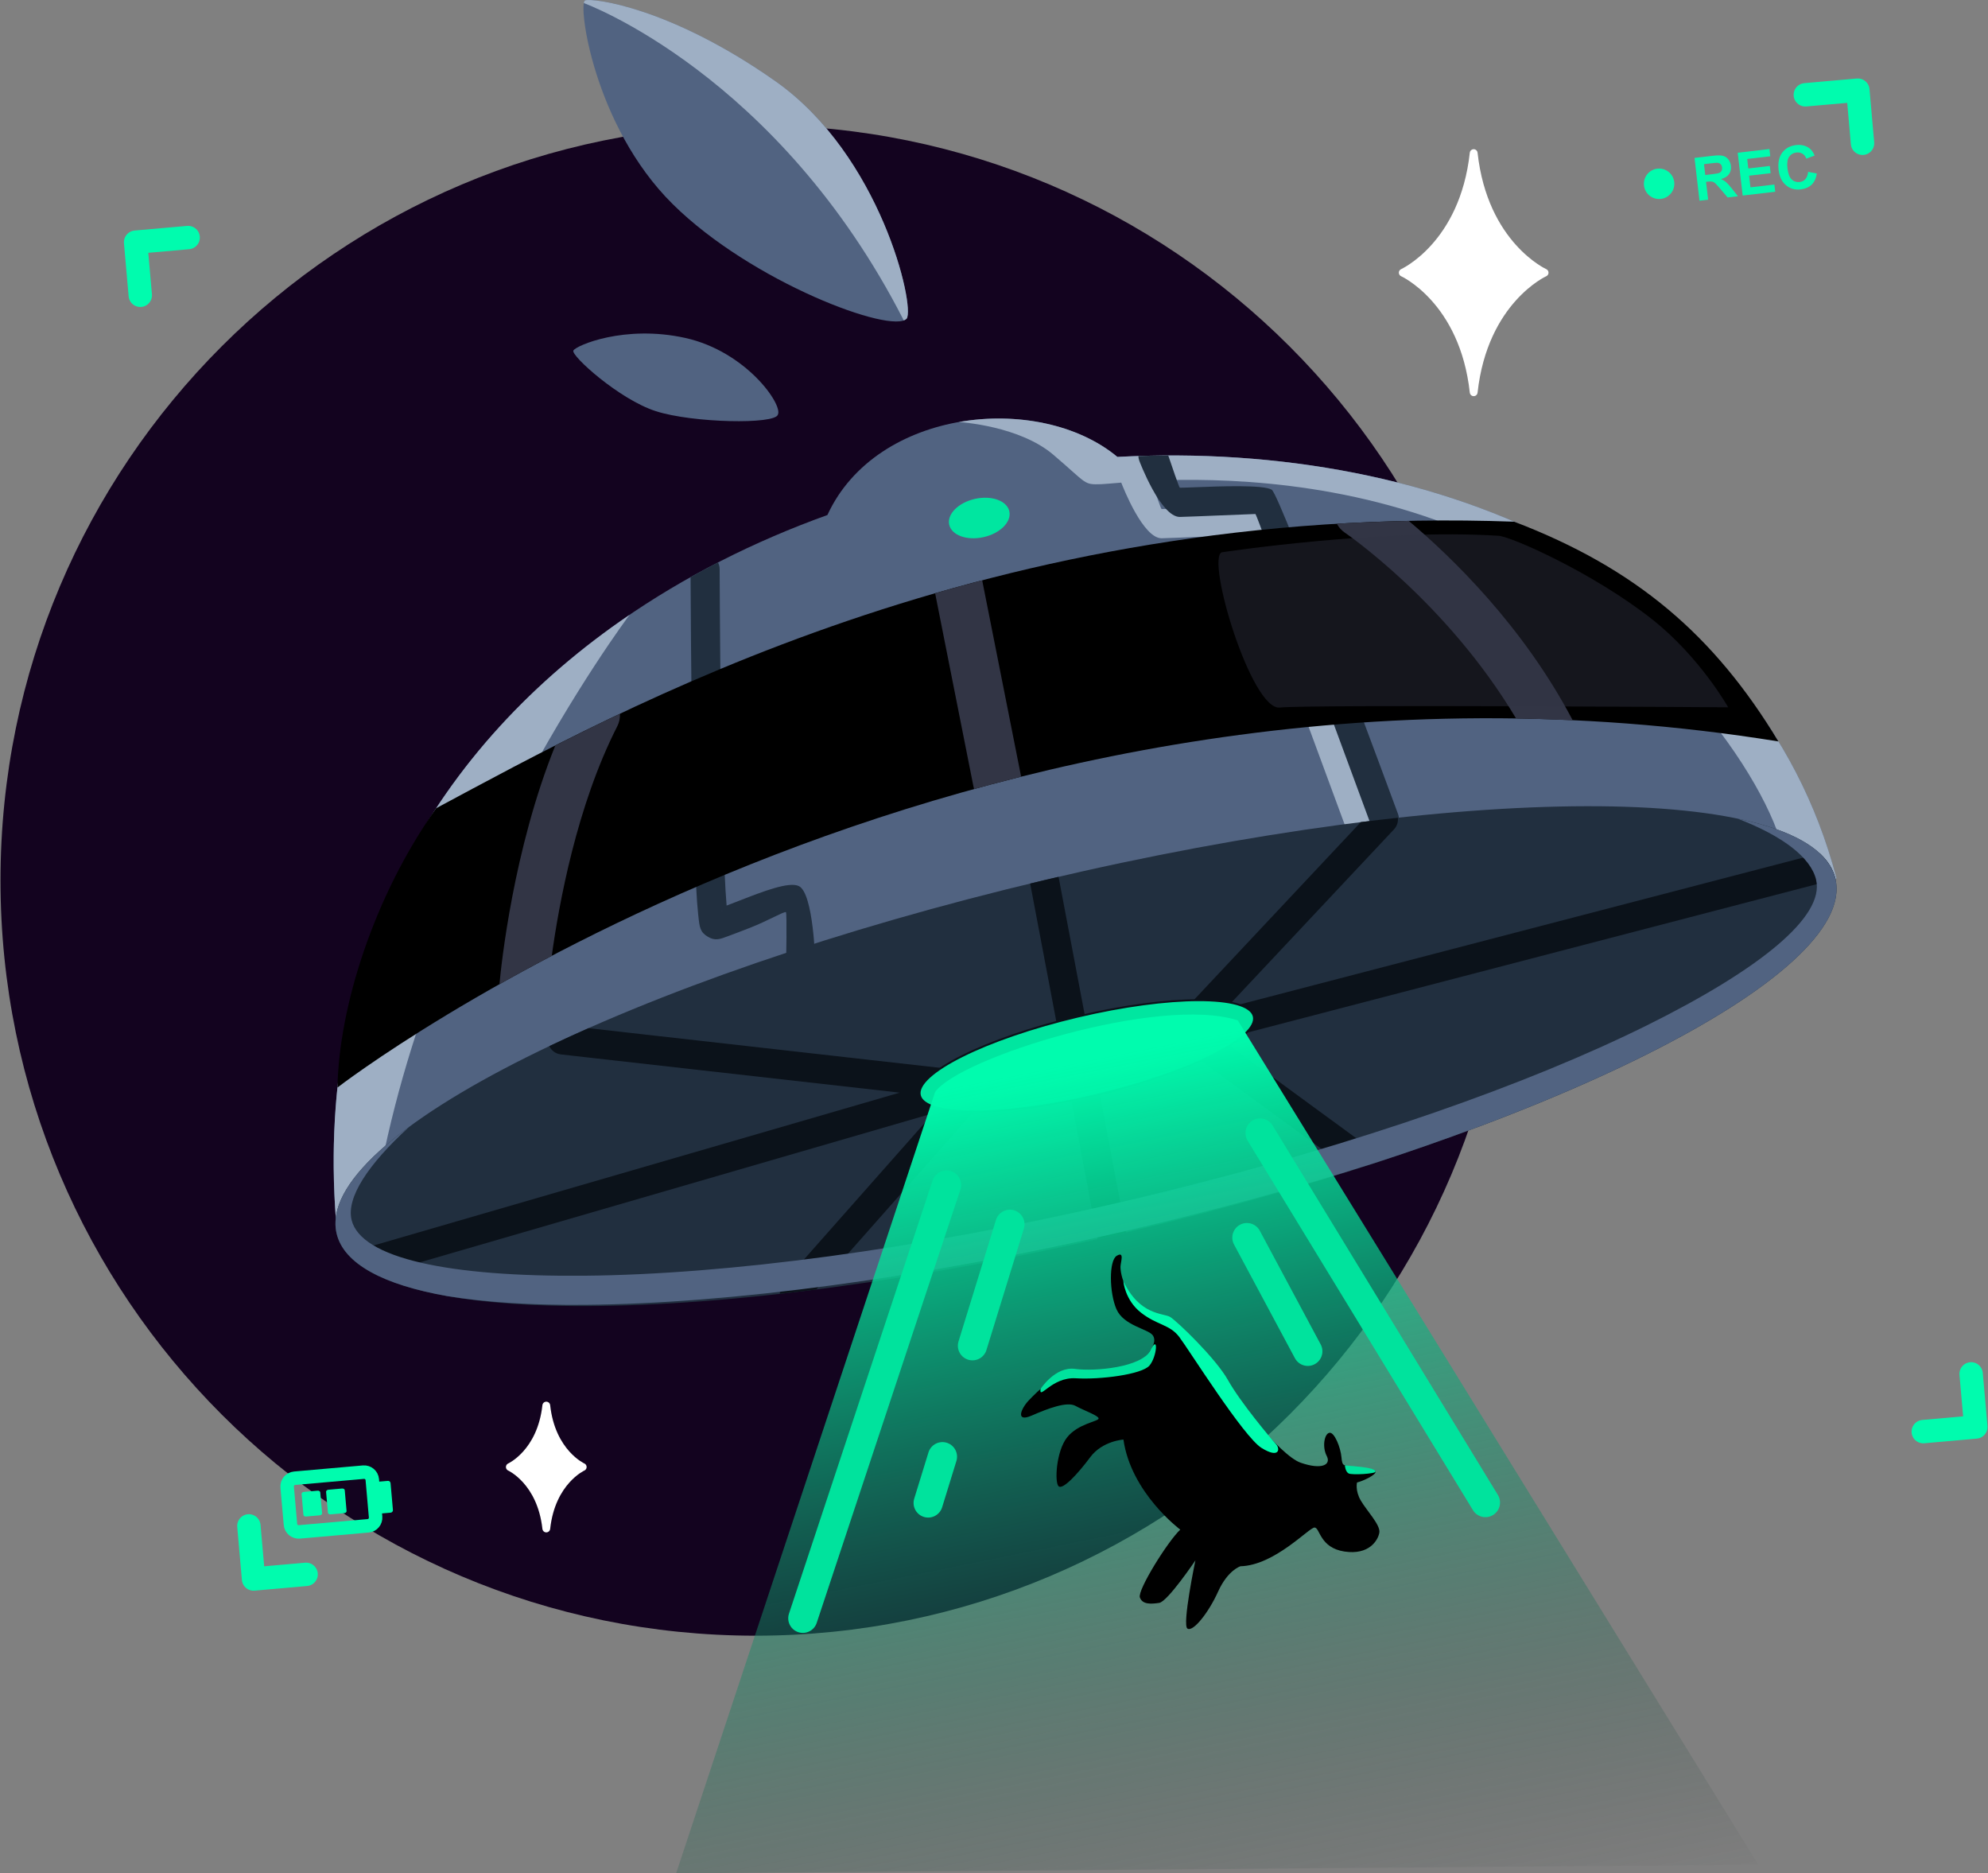 <svg xmlns="http://www.w3.org/2000/svg" width="1020" height="961" viewBox="0 0 1020 961" fill="none"><rect x="0" y="0" width="1020" height="961" fill="#808080" stroke="none"/><g clip-path="url(#clip0_307_114)"><path d="M387.695 839.103C601.673 839.103 775.136 665.64 775.136 451.662C775.136 237.684 601.673 64.221 387.695 64.221C173.718 64.221 0.255 237.684 0.255 451.662C0.255 665.64 173.718 839.103 387.695 839.103Z" fill="#13031F"></path><path fill-rule="evenodd" clip-rule="evenodd" d="M172.964 632.721C155.143 443.049 274.334 318.225 424.525 264.201C449.728 209.44 533.167 201.058 573.308 234.389C738.834 225.534 901.566 295.311 942.279 450.584L172.964 632.721Z" fill="#516381"></path><path d="M172.964 632.721C159.422 488.668 224.942 382.028 323.023 315.398C321.78 317.059 212.984 462.333 190.576 628.551L172.964 632.721ZM590.722 246.611C592.625 252.265 595.661 261.132 595.981 261.132C597.62 261.132 600.227 261.033 603.615 260.901C616.585 260.395 639.158 259.526 643.151 262.188C647.738 265.257 707.746 428.033 707.911 428.506C709.341 432.389 707.35 436.69 703.467 438.109C699.584 439.528 695.283 437.537 693.853 433.654C693.688 433.203 635.418 275.004 634.835 274.608C634.78 274.575 615.364 275.4 604.143 275.84C599.886 276.005 596.608 276.126 595.981 276.126C586.564 276.126 576.41 250.483 575.288 247.579C569.953 247.997 566.389 248.36 564.926 248.393C555.817 248.657 558.16 248.393 540.45 233.289C523.08 218.483 493.07 216.569 491.937 216.503C521.364 211.299 552.924 217.46 573.308 234.389C738.834 225.534 901.566 295.311 942.279 450.584L930.057 453.477C922.918 450.276 917.286 444.479 914.612 434.831C902.633 391.61 843.791 312.45 754.741 273.915C690.982 246.325 625.891 245.027 590.722 246.611Z" fill="#9EAFC4"></path><path fill-rule="evenodd" clip-rule="evenodd" d="M354.32 296.081C358.951 293.485 363.648 290.965 368.389 288.534C368.928 289.568 369.236 290.745 369.236 291.989C369.236 292.396 369.687 429.221 372.812 464.555C374.891 463.774 377.179 462.883 379.544 461.959C391.282 457.382 404.911 452.069 409.917 454.577C417.419 458.328 418.277 493.431 418.288 493.53C418.376 497.655 415.12 501.077 410.995 501.176C406.869 501.275 403.437 498.007 403.349 493.882C403.349 493.805 403.833 468.229 403.239 467.932C402.293 467.459 393.834 472.431 384.934 475.907C381.447 477.26 378.147 478.547 375.551 479.493L373.769 480.165C369.247 481.881 366.926 482.761 363.153 480.528C359.204 478.195 358.918 475.588 358.346 470.209L358.203 468.933C355.112 441.145 354.419 319.919 354.32 296.081ZM584.078 233.938C589.193 233.762 594.308 233.674 599.413 233.663C601.162 238.867 605.001 250.197 605.353 250.197C607.003 250.197 609.599 250.098 612.987 249.966C625.957 249.46 648.53 248.591 652.523 251.253C657.111 254.312 717.119 417.098 717.295 417.571C718.714 421.443 716.723 425.756 712.84 427.175C708.956 428.594 704.655 426.603 703.225 422.719C703.06 422.268 644.79 264.069 644.207 263.673C644.152 263.64 624.736 264.465 613.515 264.905C609.258 265.07 605.98 265.191 605.353 265.191C595.386 265.191 584.584 236.447 584.551 236.37C584.254 235.567 584.1 234.741 584.078 233.938ZM370.677 467.558H370.633L370.699 467.569L370.677 467.558ZM370.633 467.558H370.677L370.215 467.272C369.962 467.151 369.995 467.184 370.633 467.558Z" fill="#212F3F"></path><path d="M578.583 632.074C790.932 581.799 953.504 500.622 941.699 450.76C929.894 400.898 748.181 401.232 535.833 451.507C323.484 501.783 160.912 582.96 172.717 632.822C184.522 682.684 366.235 682.349 578.583 632.074Z" fill="#212F3F"></path><path fill-rule="evenodd" clip-rule="evenodd" d="M535.829 451.508C538.272 450.936 540.692 450.364 543.112 449.803L543.189 450.133L577.731 632.27C572.857 633.425 567.995 634.547 563.155 635.647L563.089 635.361L528.558 453.257C530.978 452.674 533.398 452.08 535.829 451.508ZM698.198 421.74C704.622 420.937 710.959 420.189 717.207 419.507C717.449 421.608 716.789 423.797 715.227 425.459L629.18 517.115C629.378 517.049 629.576 516.983 629.785 516.928L933.654 437.735C937.824 441.618 940.563 445.953 941.696 450.76C941.718 450.837 941.729 450.925 941.751 451.013C941.443 451.134 941.135 451.233 940.816 451.321L633.537 531.394C631.149 532.021 628.718 531.405 626.947 529.953L627.244 533.704L706.492 591.688C707.802 592.645 708.704 593.955 709.177 595.396C703.929 597.123 698.616 598.839 693.248 600.533L615.958 543.99C614.077 542.758 612.756 540.712 612.569 538.292L610.985 518.193H610.996C610.842 516.169 611.502 514.079 613.009 512.484L698.198 421.74ZM418.805 661.52C412.524 662.323 406.32 663.06 400.192 663.753C399.961 661.718 400.555 659.595 402.018 657.945L478.846 571.084L193.117 654.062C187.078 651.081 182.271 647.681 178.783 643.853C179.685 642.841 180.885 642.06 182.282 641.653L461.641 560.524L287.788 540.91C285.104 540.613 282.915 538.941 281.837 536.663C288.305 533.583 295.005 530.503 301.935 527.445L484.292 548.016C486.173 548.225 487.823 549.105 489 550.403L498.933 560.315C501.827 563.186 501.871 567.85 499.054 570.787L418.805 661.52Z" fill="#0B121A"></path><path fill-rule="evenodd" clip-rule="evenodd" d="M891.588 419.969C920.399 425.987 938.264 436.239 941.696 450.76C951.013 490.098 851.788 548.918 705.238 596.683C672.633 607.023 637.706 616.858 601.14 625.856C593.34 627.781 585.893 629.563 578.809 631.213C472.576 655.932 373.89 668.703 300.219 669.375C273.091 669.628 249.209 668.12 229.364 664.875C196.703 659.089 176.407 648.407 172.711 632.82C168.982 617.056 182.7 598.157 209.893 578.103C188.574 597.618 177.738 614.405 180.368 625.691L180.39 625.834C185.252 645.591 230.64 655.074 300.098 654.436C372.636 653.776 470.145 641.114 575.41 616.627C583.286 614.801 590.667 613.03 597.565 611.335C697.098 586.826 784.146 556.178 844.946 526.026C902.886 497.281 936.218 470.286 931.817 451.387L931.795 451.222C928.99 439.847 914.833 428.957 891.588 419.969Z" fill="#516381"></path><path d="M504.629 275.549C513.147 273.651 519.073 267.718 517.865 262.298C516.657 256.877 508.772 254.022 500.254 255.92C491.736 257.818 485.81 263.751 487.018 269.171C488.226 274.592 496.11 277.447 504.629 275.549Z" fill="#00E6A0"></path><path fill-rule="evenodd" clip-rule="evenodd" d="M465.206 163.436C469.529 156.956 451.818 79.644 397.838 41.648C343.847 3.641 304.113 -1.111 300.23 0.187C296.336 1.485 304.542 64.529 345.145 104.704C385.737 144.867 457.868 171.642 465.206 163.436Z" fill="#516381"></path><path fill-rule="evenodd" clip-rule="evenodd" d="M465.206 163.436C469.529 156.956 451.818 79.644 397.838 41.648C343.847 3.641 304.113 -1.111 300.23 0.187C299.922 0.286 299.691 0.759 299.548 1.573C299.548 1.573 399.059 37.743 463.71 164.371C464.348 164.14 464.854 163.832 465.206 163.436Z" fill="#9EAFC4"></path><path fill-rule="evenodd" clip-rule="evenodd" d="M399.125 212.674C401.721 207.482 382.712 180.278 351.625 173.369C320.526 166.461 295.478 177.252 294.179 179.849C292.881 182.434 317.721 204.897 336.51 210.936C355.288 216.987 397.838 217.856 399.125 212.674Z" fill="#516381"></path><path fill-rule="evenodd" clip-rule="evenodd" d="M173.151 557.895C173.899 516.752 191.643 460.077 223.776 414.623C318.579 363.844 507.877 257.887 776.918 267.622C839.478 291.57 879.455 325.804 912.467 380.356C490.727 312.428 173.745 557.433 173.151 557.895Z" fill="black"></path><path fill-rule="evenodd" clip-rule="evenodd" d="M284.939 382.402C295.379 377.111 306.423 371.666 318.062 366.154C318.194 368.3 317.776 370.511 316.72 372.568C295.94 413.226 286.732 463.928 283.102 490.34C273.586 495.323 264.632 500.197 256.26 504.905C257.141 495.257 263.334 435.821 284.939 382.402ZM479.792 304.331C487.702 302.043 495.765 299.843 503.939 297.698L503.95 297.753L523.916 398.43C515.753 400.476 507.734 402.61 499.791 404.788C499.659 404.359 499.549 403.93 499.461 403.479L479.792 304.331ZM685.921 268.689C698.022 267.963 710.321 267.468 722.795 267.215C744.829 285.751 781.538 321.228 806.917 369.499C797.17 369.048 787.468 368.707 777.864 368.564C742.178 308.72 690.101 273.321 689.947 273.21C688.198 272.011 686.845 270.449 685.921 268.689Z" fill="#323545"></path><path d="M562.384 561.768C609.698 550.567 645.921 532.479 643.29 521.37C640.66 510.26 600.172 510.334 552.859 521.536C505.545 532.738 469.322 550.825 471.953 561.935C474.583 573.045 515.071 572.97 562.384 561.768Z" fill="#00E6A0" stroke="#0B121A" stroke-width="0.987" stroke-miterlimit="22.926" stroke-linecap="round" stroke-linejoin="round"></path><path fill-rule="evenodd" clip-rule="evenodd" d="M635.088 523.463L902.116 956.578L346.905 961L479.77 560.227C492.124 542.56 595.265 510.482 635.088 523.463Z" fill="url(#paint0_linear_307_114)"></path><path fill-rule="evenodd" clip-rule="evenodd" d="M600.381 677.592C600.381 677.592 619.39 693.565 625.44 703.938C631.479 714.301 656.473 746.588 667.33 750.361C678.177 754.134 683.094 751.439 680.718 746.907C678.342 742.374 679.42 735.675 682.016 735.026C684.601 734.377 687.846 742.583 688.275 747.556C688.704 752.517 689.353 751.659 694.755 752.517C700.156 753.386 705.337 753.166 705.766 754.893C706.195 756.62 699.067 759.865 696.262 760.514C696.262 760.514 695.184 764.618 698.209 769.799C701.234 774.98 708.351 782.317 707.713 786.212C707.064 790.095 702.521 797.872 689.782 795.925C677.044 793.978 677.264 783.616 674.448 783.616C671.642 783.616 653.943 803.054 636.452 803.483C636.452 803.483 629.972 805.43 625 816.441C620.039 827.453 612.041 837.386 609.236 835.439C606.431 833.503 613.339 800.457 613.339 800.457C613.339 800.457 599.094 821.623 594.77 822.272C590.447 822.921 586.135 823.13 584.837 819.466C583.539 815.792 599.094 790.744 605.573 784.694C605.573 784.694 580.305 765.916 576.41 738.491C576.41 738.491 565.619 739.129 559.36 747.556C553.089 755.982 545.323 764.398 543.156 762.45C541 760.514 541.869 744.53 547.479 737.402C553.089 730.285 563.672 729.196 563.672 727.689C563.672 726.182 556.114 723.585 551.802 721.209C547.479 718.833 537.765 722.507 529.339 726.182C520.923 729.845 523.729 722.727 527.832 718.404C531.935 714.081 543.596 702.211 553.089 703.498C562.594 704.796 586.135 701.562 590.238 692.707C590.238 692.707 593.901 687.954 591.316 684.83C588.72 681.695 576.52 679.968 572.846 671.652C569.183 663.335 568.853 646.713 572.956 644.227C577.059 641.741 575.013 647.252 574.903 649.738C574.793 652.214 576.201 670.255 600.381 677.592Z" fill="black"></path><path fill-rule="evenodd" clip-rule="evenodd" d="M626.848 283.331C626.848 283.331 708.164 270.999 768.866 274.85C775.477 275.279 817.422 293.848 847.641 317.675C872.194 337.047 886.693 362.843 886.693 362.843C886.693 362.843 671.378 361.347 656.693 362.975C641.996 364.614 618.686 286.598 626.848 283.331Z" fill="#323545" fill-opacity="0.431"></path><path fill-rule="evenodd" clip-rule="evenodd" d="M576.355 657.208C576.355 657.208 577.093 666.877 585.42 673.39C593.747 679.902 600.095 679.341 605.045 685.842C609.995 692.355 638.014 737.05 647.265 742.781C656.506 748.513 657.001 743.21 654.581 740.68C652.149 738.139 636.32 719.218 630.071 708.02C623.823 696.821 603.846 677.691 600.392 675.601C596.938 673.522 584.771 674.952 576.355 657.208Z" fill="#00FCAE"></path><path fill-rule="evenodd" clip-rule="evenodd" d="M690.013 751.747C690.013 751.747 690.255 754.959 691.95 755.872C693.644 756.785 705.975 756.07 705.766 754.893C705.557 753.727 703.929 752.814 690.013 751.747Z" fill="#00E39D"></path><path fill-rule="evenodd" clip-rule="evenodd" d="M533.893 712.508C533.893 712.508 541.44 700.825 551.615 702.233C561.791 703.641 585.893 701.408 590.238 692.707C594.572 684.005 593.659 695.985 589.754 700.539C585.849 705.104 564.409 707.822 552 707.052C539.602 706.282 532.991 718.635 533.893 712.508Z" fill="#00E39D"></path><path d="M485.623 607.925L411.919 830.17" stroke="#00E39D" stroke-width="14.994" stroke-miterlimit="22.926" stroke-linecap="round" stroke-linejoin="round"></path><path d="M646.528 581.249L762.133 770.8" stroke="#00E39D" stroke-width="14.994" stroke-miterlimit="22.926" stroke-linecap="round" stroke-linejoin="round"></path><path d="M639.763 634.888L671.004 693.213" stroke="#00E39D" stroke-width="14.994" stroke-miterlimit="22.926" stroke-linecap="round" stroke-linejoin="round"></path><path d="M518.162 628.067L498.955 690.353" stroke="#00E39D" stroke-width="14.994" stroke-miterlimit="22.926" stroke-linecap="round" stroke-linejoin="round"></path><path d="M483.543 747.281L476.228 771.009" stroke="#00E39D" stroke-width="14.994" stroke-miterlimit="22.926" stroke-linecap="round" stroke-linejoin="round"></path><path fill-rule="evenodd" clip-rule="evenodd" d="M261.585 752.572C261.585 752.572 277.613 745.367 280.286 721.055C282.948 745.367 298.976 752.572 298.976 752.572C298.976 752.572 282.948 759.788 280.286 784.1C277.613 759.788 261.585 752.572 261.585 752.572Z" fill="white" stroke="white" stroke-width="4.004" stroke-miterlimit="22.926" stroke-linecap="round" stroke-linejoin="round"></path><path fill-rule="evenodd" clip-rule="evenodd" d="M719.726 139.883C719.726 139.883 750.924 125.847 756.116 78.544C761.319 125.847 792.506 139.883 792.506 139.883C792.506 139.883 761.319 153.92 756.116 201.223C750.924 153.92 719.726 139.883 719.726 139.883Z" fill="white" stroke="white" stroke-width="4.004" stroke-miterlimit="22.926" stroke-linecap="round" stroke-linejoin="round"></path><path d="M96.532 121.864L69.581 124.241L71.979 151.478" stroke="#00FCAE" stroke-width="12.002" stroke-miterlimit="22.926" stroke-linecap="round" stroke-linejoin="round"></path><path d="M926.273 48.634L953.224 46.258L955.623 73.495" stroke="#00FCAE" stroke-width="12.002" stroke-miterlimit="22.926" stroke-linecap="round" stroke-linejoin="round"></path><path d="M157.057 807.63L130.095 810.017L127.697 782.78" stroke="#00FCAE" stroke-width="12.002" stroke-miterlimit="22.926" stroke-linecap="round" stroke-linejoin="round"></path><path d="M986.787 734.41L1013.75 732.023L1011.34 704.796" stroke="#00FCAE" stroke-width="12.002" stroke-miterlimit="22.926" stroke-linecap="round" stroke-linejoin="round"></path><path d="M186.457 755.21L151.159 758.325C148.845 758.529 147.134 760.571 147.338 762.885L149.028 782.029C149.232 784.343 151.274 786.053 153.588 785.849L188.886 782.734C191.2 782.53 192.91 780.488 192.706 778.174L191.017 759.03C190.812 756.716 188.771 755.006 186.457 755.21Z" stroke="#00FCAE" stroke-width="6.922" stroke-miterlimit="22.926" stroke-linecap="round" stroke-linejoin="round"></path><path d="M162.958 764.71L155.924 765.331C155.222 765.392 154.692 765.883 154.74 766.427L155.682 777.097C155.73 777.641 156.338 778.032 157.039 777.97L164.074 777.349C164.775 777.287 165.305 776.796 165.257 776.252L164.315 765.582C164.267 765.038 163.66 764.648 162.958 764.71Z" fill="#00FCAE"></path><path d="M199.006 759.681L191.972 760.302C191.27 760.364 190.752 760.983 190.814 761.685L192.028 775.45C192.09 776.151 192.709 776.67 193.411 776.608L200.445 775.987C201.147 775.925 201.665 775.306 201.603 774.605L200.388 760.84C200.327 760.138 199.708 759.619 199.006 759.681Z" fill="#00FCAE"></path><path d="M175.524 763.601L168.49 764.222C167.788 764.284 167.258 764.775 167.306 765.318L168.248 775.989C168.296 776.532 168.904 776.923 169.605 776.861L176.64 776.24C177.341 776.178 177.871 775.687 177.823 775.144L176.881 764.473C176.833 763.93 176.226 763.539 175.524 763.601Z" fill="#00FCAE"></path><path d="M871.974 102.965L869.422 81.008L878.761 79.919C881.104 79.644 882.832 79.644 883.943 79.919C885.043 80.194 885.989 80.788 886.737 81.723C887.496 82.658 887.947 83.769 888.101 85.067C888.288 86.718 887.969 88.137 887.122 89.325C886.275 90.513 884.911 91.36 883.019 91.855C884.042 92.306 884.9 92.834 885.604 93.428C886.297 94.022 887.276 95.111 888.541 96.695L891.72 100.666L886.418 101.293L882.656 96.882C881.325 95.309 880.411 94.319 879.938 93.923C879.465 93.527 878.992 93.274 878.497 93.164C878.013 93.054 877.265 93.065 876.242 93.175L875.34 93.285L876.407 102.448L871.974 102.965ZM874.933 89.776L878.222 89.402C880.345 89.149 881.666 88.907 882.172 88.665C882.678 88.423 883.052 88.071 883.305 87.587C883.558 87.114 883.635 86.553 883.558 85.893C883.481 85.156 883.206 84.584 882.766 84.177C882.315 83.758 881.721 83.538 880.994 83.505C880.631 83.494 879.542 83.594 877.749 83.802L874.284 84.21L874.933 89.776Z" fill="#00FCAE"></path><path d="M894.129 100.314L891.577 78.357L907.858 76.454L908.287 80.172L896.439 81.547L897.011 86.421L908.034 85.133L908.463 88.841L897.429 90.117L898.133 96.101L910.399 94.671L910.828 98.367L894.129 100.314Z" fill="#00FCAE"></path><path d="M927.714 88.148L932.169 89.017C931.795 91.492 930.904 93.395 929.507 94.737C928.11 96.079 926.229 96.882 923.875 97.157C920.96 97.498 918.441 96.783 916.34 95.012C914.227 93.23 912.973 90.623 912.566 87.169C912.148 83.505 912.753 80.557 914.414 78.313C916.064 76.08 918.43 74.782 921.51 74.419C924.194 74.111 926.46 74.65 928.33 76.036C929.441 76.861 930.343 78.126 931.047 79.82L926.779 81.382C926.383 80.271 925.745 79.435 924.843 78.874C923.93 78.313 922.896 78.104 921.719 78.236C920.091 78.423 918.837 79.16 917.957 80.447C917.077 81.734 916.802 83.692 917.099 86.3C917.418 89.083 918.155 90.997 919.288 92.064C920.421 93.12 921.796 93.56 923.391 93.373C924.568 93.241 925.536 92.746 926.306 91.899C927.065 91.052 927.538 89.798 927.714 88.148Z" fill="#00FCAE"></path><path d="M852.182 102.037C856.465 101.523 859.521 97.635 859.007 93.352C858.494 89.07 854.606 86.014 850.323 86.527C846.04 87.04 842.984 90.928 843.498 95.211C844.011 99.494 847.899 102.55 852.182 102.037Z" fill="#00FCAE"></path></g><defs><linearGradient id="paint0_linear_307_114" x1="577.654" y1="539.766" x2="673.007" y2="1013.03" gradientUnits="userSpaceOnUse"><stop stop-color="#00FCAE"></stop><stop offset="1" stop-color="#282829" stop-opacity="0"></stop></linearGradient><clipPath id="clip0_307_114"><rect width="1020" height="961" fill="white"></rect></clipPath></defs></svg>